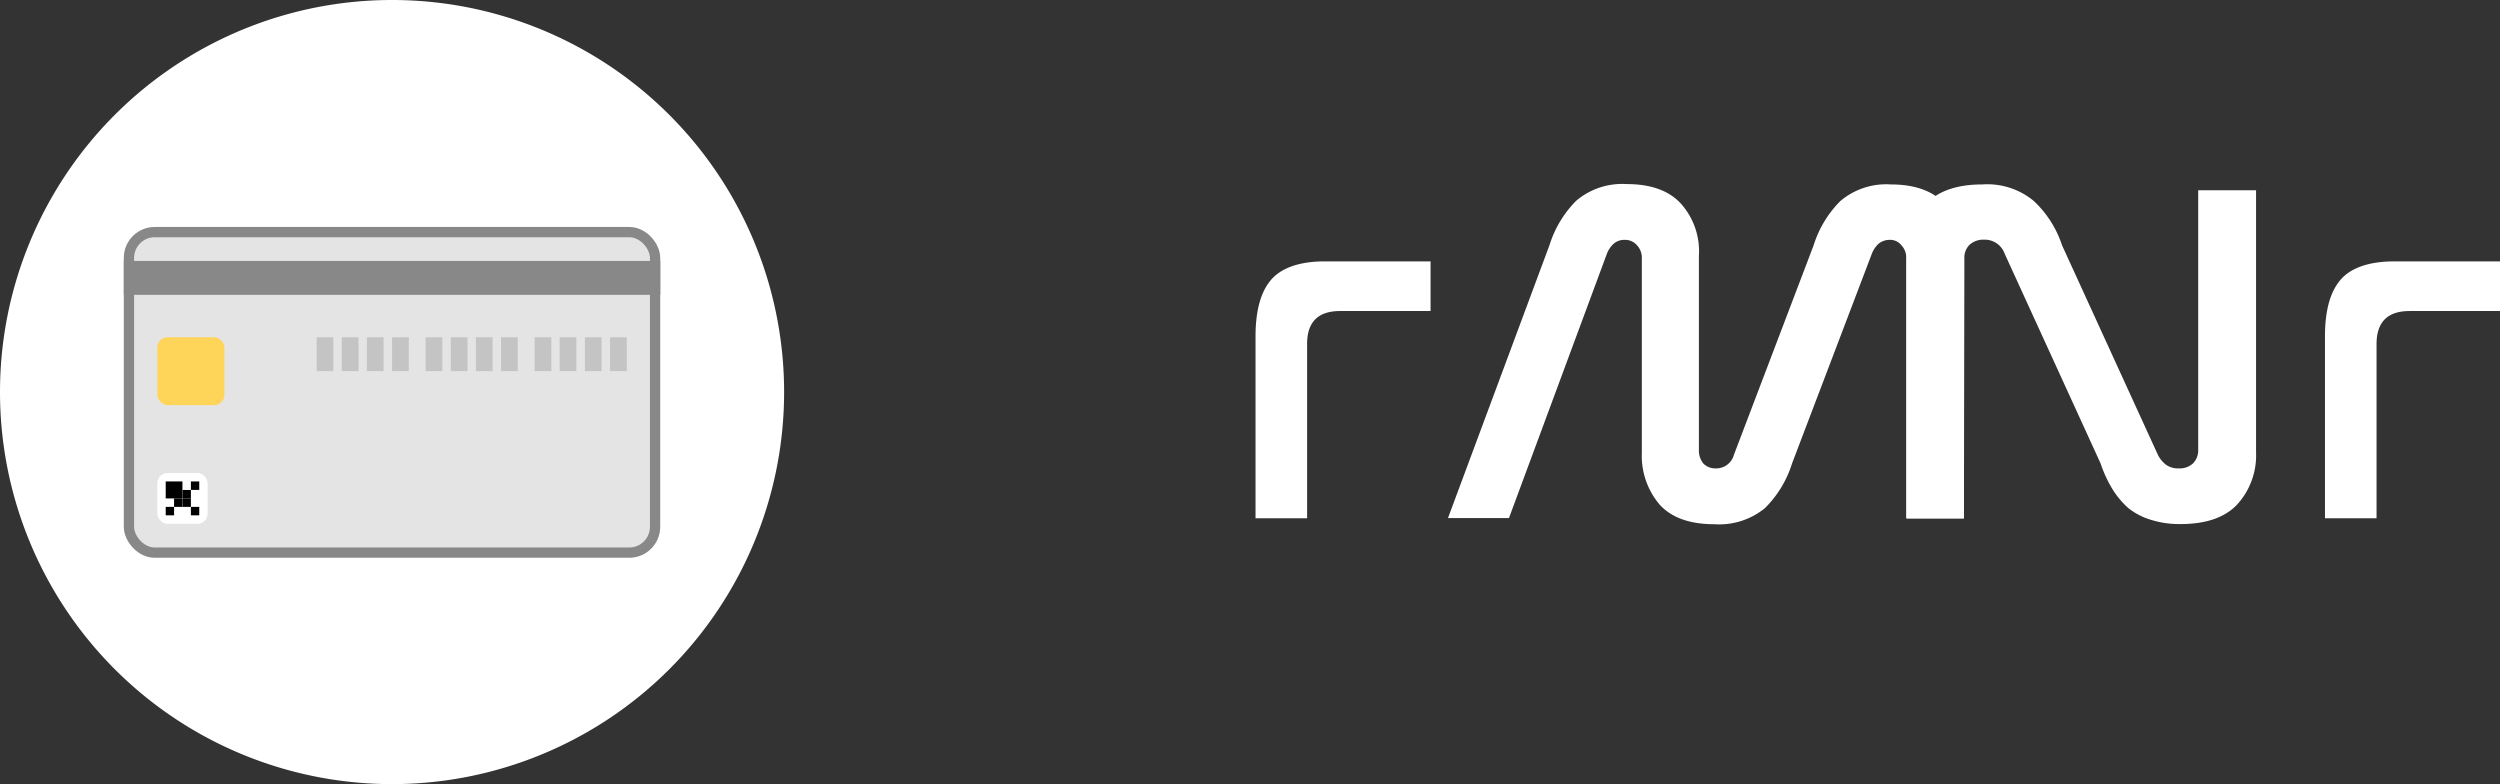 <svg xmlns="http://www.w3.org/2000/svg" viewBox="0 0 286.95 90"><rect x="0" y="0" width="286.95" height="90" fill="#333333" stroke="none"/><defs><style>.a{fill:#fff;}.b{fill:#e4e4e4;stroke:#888;stroke-width:1.18px;}.c{fill:#ffd559;}.d{fill:#888;}.e{fill:#1a1a1a;fill-opacity:0.16;}</style></defs><path class="a" d="M164.2,30v5.7H153.82q-3.8,0-3.79,3.79v20h-5.92V38.64c0-3,.6-5.15,1.79-6.53S149.19,30,152.09,30Zm9,29.46h-7l11.66-31.35a12.47,12.47,0,0,1,3.07-5.08,8.17,8.17,0,0,1,5.8-1.9c2.79,0,4.88.77,6.25,2.29A8.21,8.21,0,0,1,195,29.38V51.64a2.36,2.36,0,0,0,.51,1.56,1.88,1.88,0,0,0,1.39.56,2.1,2.1,0,0,0,2.12-1.56l9.15-24.05a12.47,12.47,0,0,1,3.07-5.08,8.15,8.15,0,0,1,5.8-1.9c2.79,0,4.88.77,6.25,2.29a8.26,8.26,0,0,1,2.12,5.92V59.5H218.8V29.71a2.07,2.07,0,0,0-.56-1.56,1.63,1.63,0,0,0-1.33-.62,2,2,0,0,0-1.29.45,3.08,3.08,0,0,0-.78,1.17L205.69,53.2a12.4,12.4,0,0,1-3.12,5.13,8.3,8.3,0,0,1-5.81,1.84q-4.19,0-6.25-2.23a8.66,8.66,0,0,1-2.06-6V29.71a2.11,2.11,0,0,0-.56-1.56,1.79,1.79,0,0,0-1.39-.62,1.88,1.88,0,0,0-1.29.45,3.08,3.08,0,0,0-.78,1.17Z"/><path class="a" d="M225.42,59.5h-6.58V29.38A8.26,8.26,0,0,1,221,23.46c1.41-1.52,3.59-2.29,6.53-2.29a8.33,8.33,0,0,1,5.91,1.9,12.18,12.18,0,0,1,3.24,5.08l11,24.05a3.34,3.34,0,0,0,.89,1.11,2.34,2.34,0,0,0,1.51.45,2.23,2.23,0,0,0,1.62-.56,2.11,2.11,0,0,0,.61-1.56V21.84h6.64V51.92a8.37,8.37,0,0,1-2.18,6q-2.12,2.23-6.47,2.23a10.82,10.82,0,0,1-3.46-.5,7.63,7.63,0,0,1-2.56-1.34,9.86,9.86,0,0,1-1.85-2.23,14.64,14.64,0,0,1-1.33-2.9l-11-24.05a2.42,2.42,0,0,0-2.34-1.62,2.35,2.35,0,0,0-1.73.62,2.11,2.11,0,0,0-.56,1.56ZM287,30v5.7H276.57q-3.79,0-3.79,3.79v20h-5.92V38.64c0-3,.6-5.15,1.79-6.53S271.94,30,274.84,30Z"/><path class="a" d="M90,45A45,45,0,1,1,45,0,45,45,0,0,1,90,45Z"/><rect class="b" x="14.8" y="26.64" width="60.39" height="36.79" rx="2.96"/><rect class="a" x="18.06" y="54.29" width="5.77" height="5.84" rx="1.18"/><rect x="21.91" y="55.26" width="0.96" height="0.97"/><rect x="21.91" y="58.18" width="0.96" height="0.97"/><rect x="20.95" y="57.21" width="0.96" height="0.97"/><rect x="19.02" y="58.18" width="0.96" height="0.97"/><rect x="19.98" y="57.21" width="0.96" height="0.97"/><rect x="20.95" y="56.24" width="0.96" height="0.97"/><rect x="19.02" y="55.26" width="1.92" height="1.95"/><rect class="c" x="18.06" y="38.71" width="7.7" height="7.79" rx="1.18"/><rect class="d" x="14.21" y="29.95" width="61.58" height="3.89"/><rect class="e" x="39.23" y="38.71" width="1.92" height="3.89"/><rect class="e" x="36.34" y="38.71" width="1.92" height="3.89"/><rect class="e" x="45" y="38.71" width="1.92" height="3.89"/><rect class="e" x="42.11" y="38.71" width="1.92" height="3.89"/><rect class="e" x="51.74" y="38.71" width="1.92" height="3.89"/><rect class="e" x="48.85" y="38.71" width="1.92" height="3.89"/><rect class="e" x="57.51" y="38.71" width="1.92" height="3.89"/><rect class="e" x="54.62" y="38.71" width="1.92" height="3.89"/><rect class="e" x="64.24" y="38.71" width="1.92" height="3.89"/><rect class="e" x="61.36" y="38.71" width="1.92" height="3.89"/><rect class="e" x="70.02" y="38.71" width="1.92" height="3.89"/><rect class="e" x="67.13" y="38.71" width="1.92" height="3.89"/></svg>